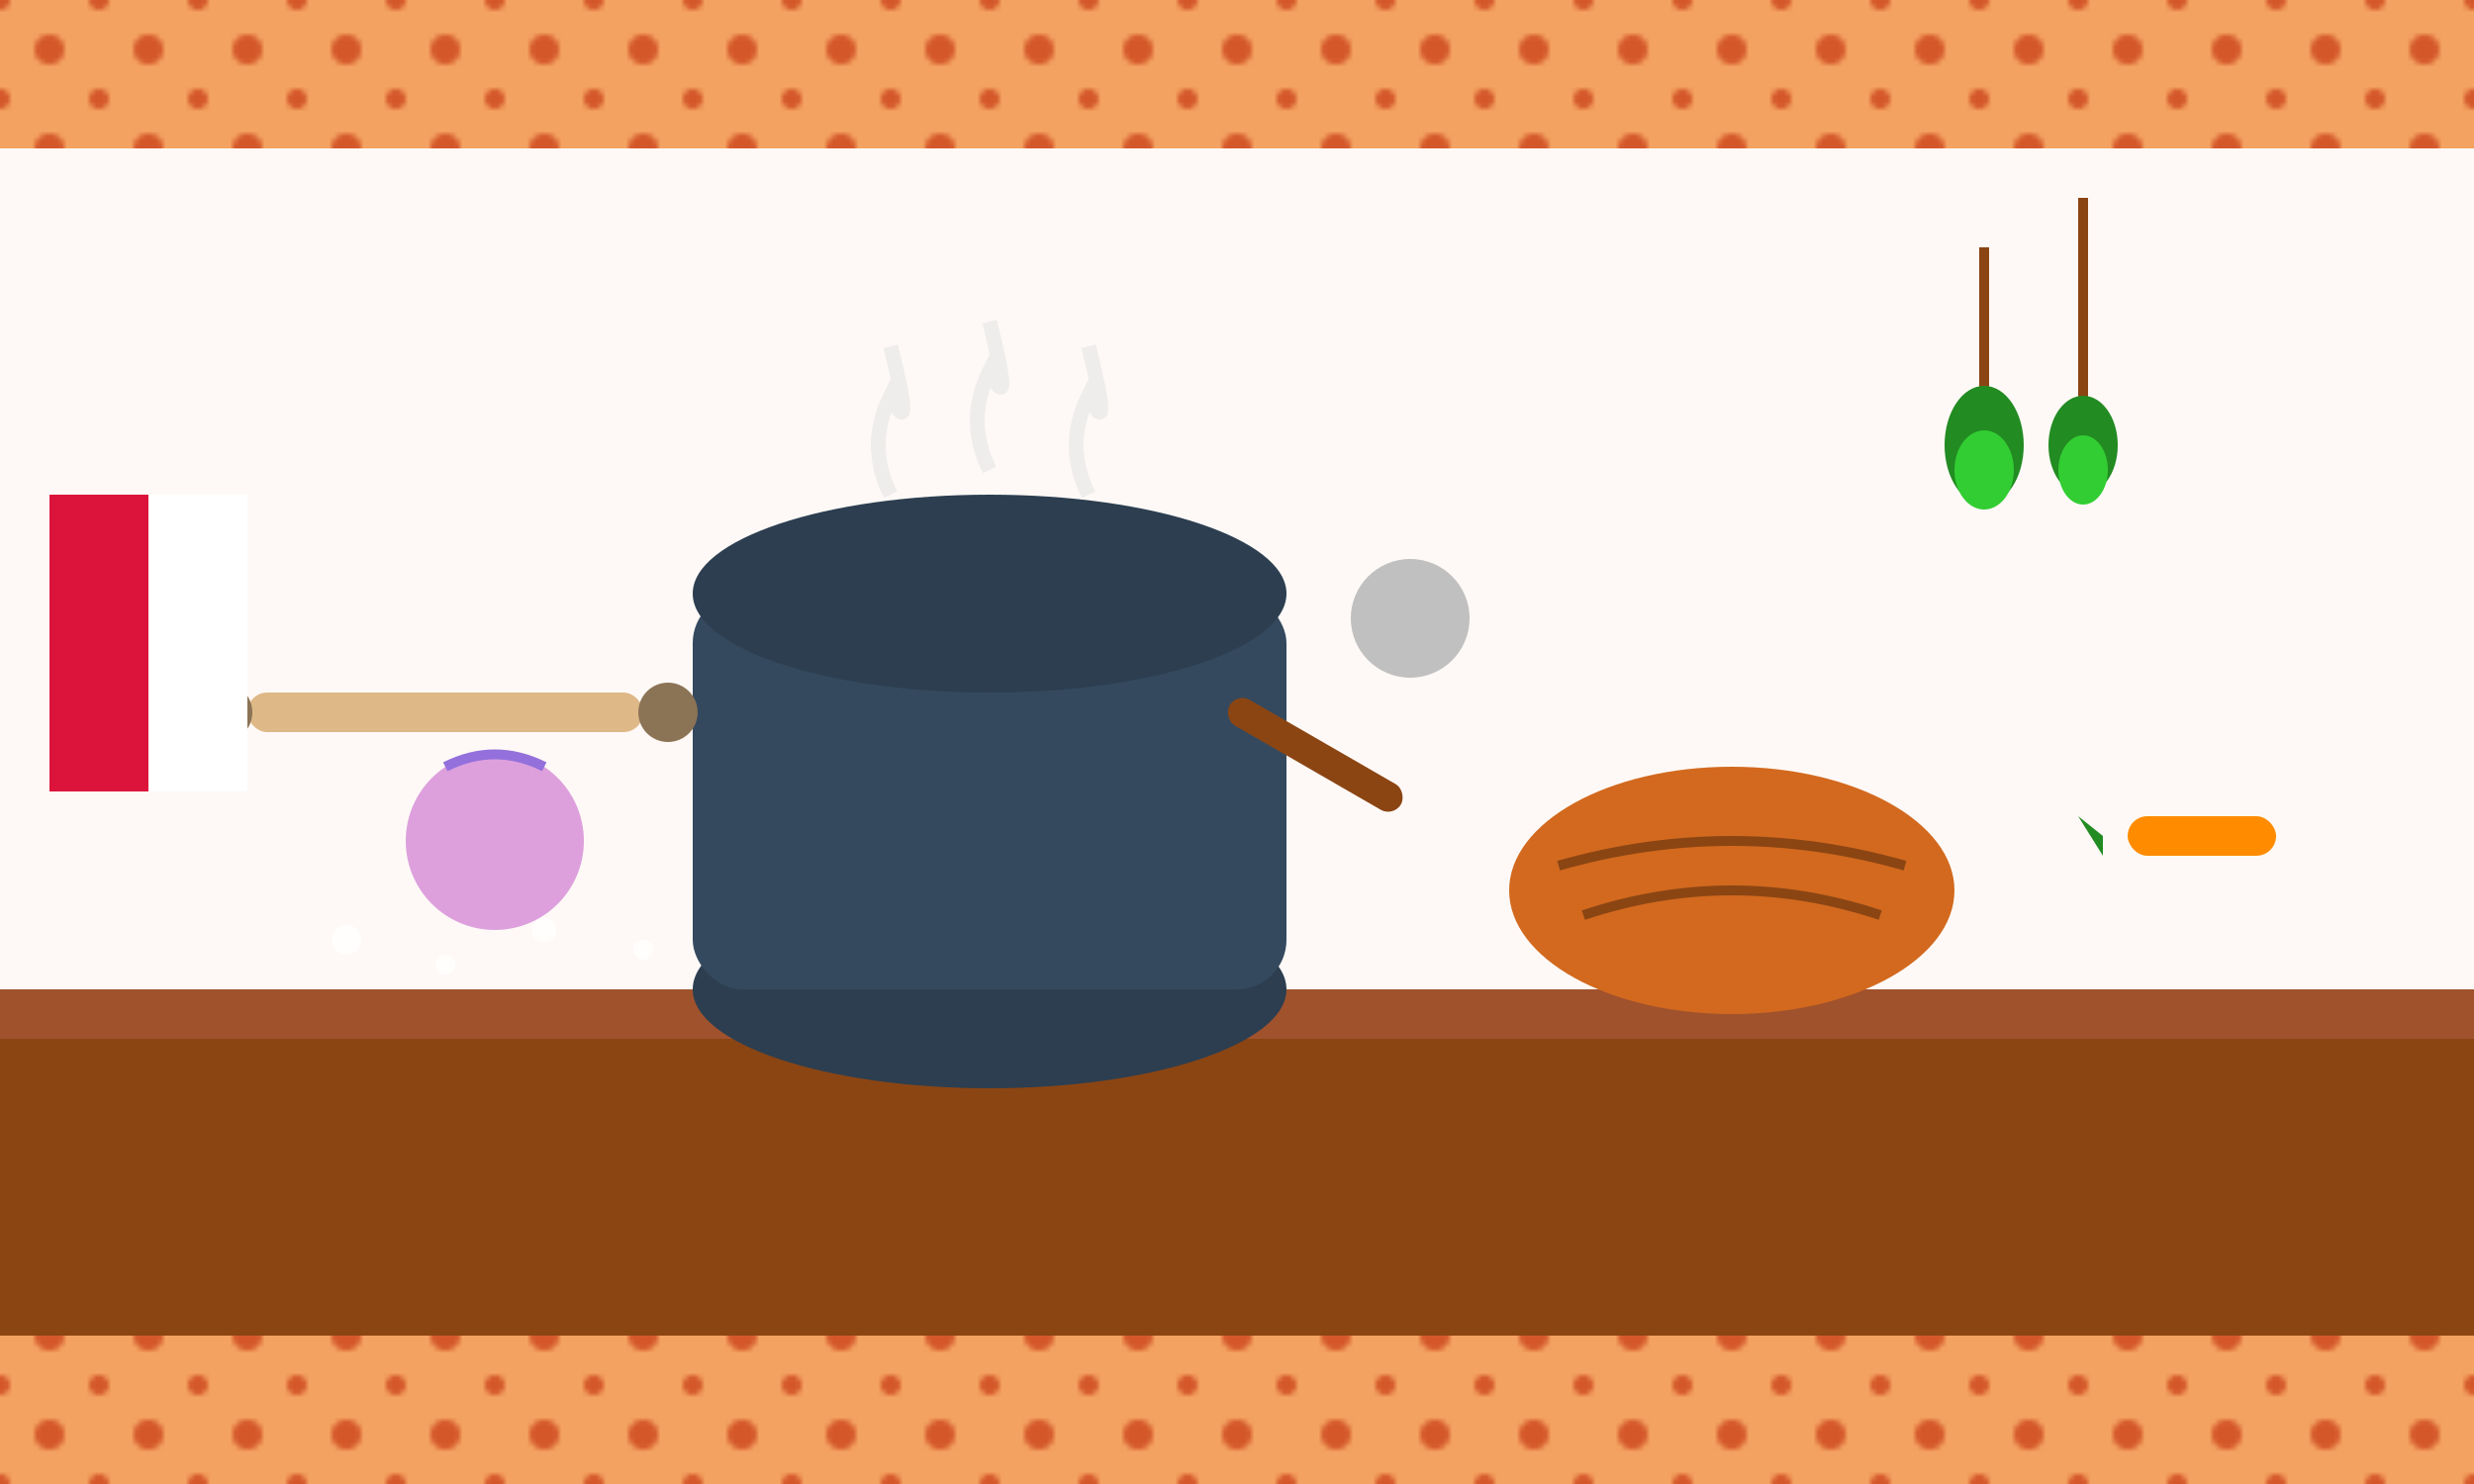 <svg width="500" height="300" viewBox="0 0 500 300" fill="none" xmlns="http://www.w3.org/2000/svg">
    <!-- Background -->
    <rect width="500" height="300" fill="#fef9f6"/>
    
    <!-- Kitchen countertop -->
    <rect x="0" y="200" width="500" height="100" fill="#8b4513"/>
    <rect x="0" y="200" width="500" height="10" fill="#a0522d"/>
    
    <!-- Large cooking pot -->
    <ellipse cx="200" cy="200" rx="60" ry="20" fill="#2c3e50"/>
    <rect x="140" y="120" width="120" height="80" rx="10" fill="#34495e"/>
    <ellipse cx="200" cy="120" rx="60" ry="20" fill="#2c3e50"/>
    
    <!-- Steam from pot -->
    <path d="M180 100 Q175 90 180 80 Q185 90 180 70" stroke="#e8e8e8" stroke-width="3" fill="none" opacity="0.7"/>
    <path d="M200 95 Q195 85 200 75 Q205 85 200 65" stroke="#e8e8e8" stroke-width="3" fill="none" opacity="0.7"/>
    <path d="M220 100 Q215 90 220 80 Q225 90 220 70" stroke="#e8e8e8" stroke-width="3" fill="none" opacity="0.7"/>
    
    <!-- Ladle -->
    <rect x="250" y="140" width="40" height="6" rx="3" fill="#8b4513" transform="rotate(30 250 140)"/>
    <circle cx="285" cy="125" r="12" fill="#c0c0c0"/>
    
    <!-- Traditional Polish bread -->
    <ellipse cx="350" cy="180" rx="45" ry="25" fill="#d2691e"/>
    <path d="M315 175 Q350 165 385 175" stroke="#8b4513" stroke-width="2" fill="none"/>
    <path d="M320 185 Q350 175 380 185" stroke="#8b4513" stroke-width="2" fill="none"/>
    
    <!-- Vegetables -->
    <!-- Onion -->
    <circle cx="100" cy="170" r="18" fill="#dda0dd"/>
    <path d="M90 155 Q100 150 110 155" stroke="#9370db" stroke-width="2" fill="none"/>
    
    <!-- Carrot -->
    <rect x="430" y="165" width="30" height="8" rx="4" fill="#ff8c00"/>
    <path d="M425 169 L420 165 L425 173 Z" fill="#228b22"/>
    
    <!-- Traditional Polish rolling pin -->
    <rect x="50" y="140" width="80" height="8" rx="4" fill="#deb887"/>
    <circle cx="45" cy="144" r="6" fill="#8b7355"/>
    <circle cx="135" cy="144" r="6" fill="#8b7355"/>
    
    <!-- Flour scattered -->
    <circle cx="70" cy="190" r="3" fill="white" opacity="0.8"/>
    <circle cx="90" cy="195" r="2" fill="white" opacity="0.8"/>
    <circle cx="110" cy="188" r="2.5" fill="white" opacity="0.8"/>
    <circle cx="130" cy="192" r="2" fill="white" opacity="0.8"/>
    
    <!-- Traditional pattern border -->
    <pattern id="polishPattern" patternUnits="userSpaceOnUse" width="20" height="20">
        <rect width="20" height="20" fill="#f4a261"/>
        <circle cx="10" cy="10" r="3" fill="#d4572a"/>
        <circle cx="0" cy="0" r="2" fill="#d4572a"/>
        <circle cx="20" cy="0" r="2" fill="#d4572a"/>
        <circle cx="0" cy="20" r="2" fill="#d4572a"/>
        <circle cx="20" cy="20" r="2" fill="#d4572a"/>
    </pattern>
    
    <!-- Decorative border -->
    <rect x="0" y="0" width="500" height="30" fill="url(#polishPattern)"/>
    <rect x="0" y="270" width="500" height="30" fill="url(#polishPattern)"/>
    
    <!-- Traditional herbs hanging -->
    <g transform="translate(400, 50)">
        <rect x="0" y="0" width="2" height="40" fill="#8b4513"/>
        <ellipse cx="1" cy="40" rx="8" ry="12" fill="#228b22"/>
        <ellipse cx="1" cy="45" rx="6" ry="8" fill="#32cd32"/>
    </g>
    
    <g transform="translate(420, 40)">
        <rect x="0" y="0" width="2" height="50" fill="#8b4513"/>
        <ellipse cx="1" cy="50" rx="7" ry="10" fill="#228b22"/>
        <ellipse cx="1" cy="55" rx="5" ry="7" fill="#32cd32"/>
    </g>
    
    <!-- Traditional Polish colors accent -->
    <rect x="10" y="100" width="20" height="60" fill="#dc143c"/>
    <rect x="30" y="100" width="20" height="60" fill="white"/>
</svg>
